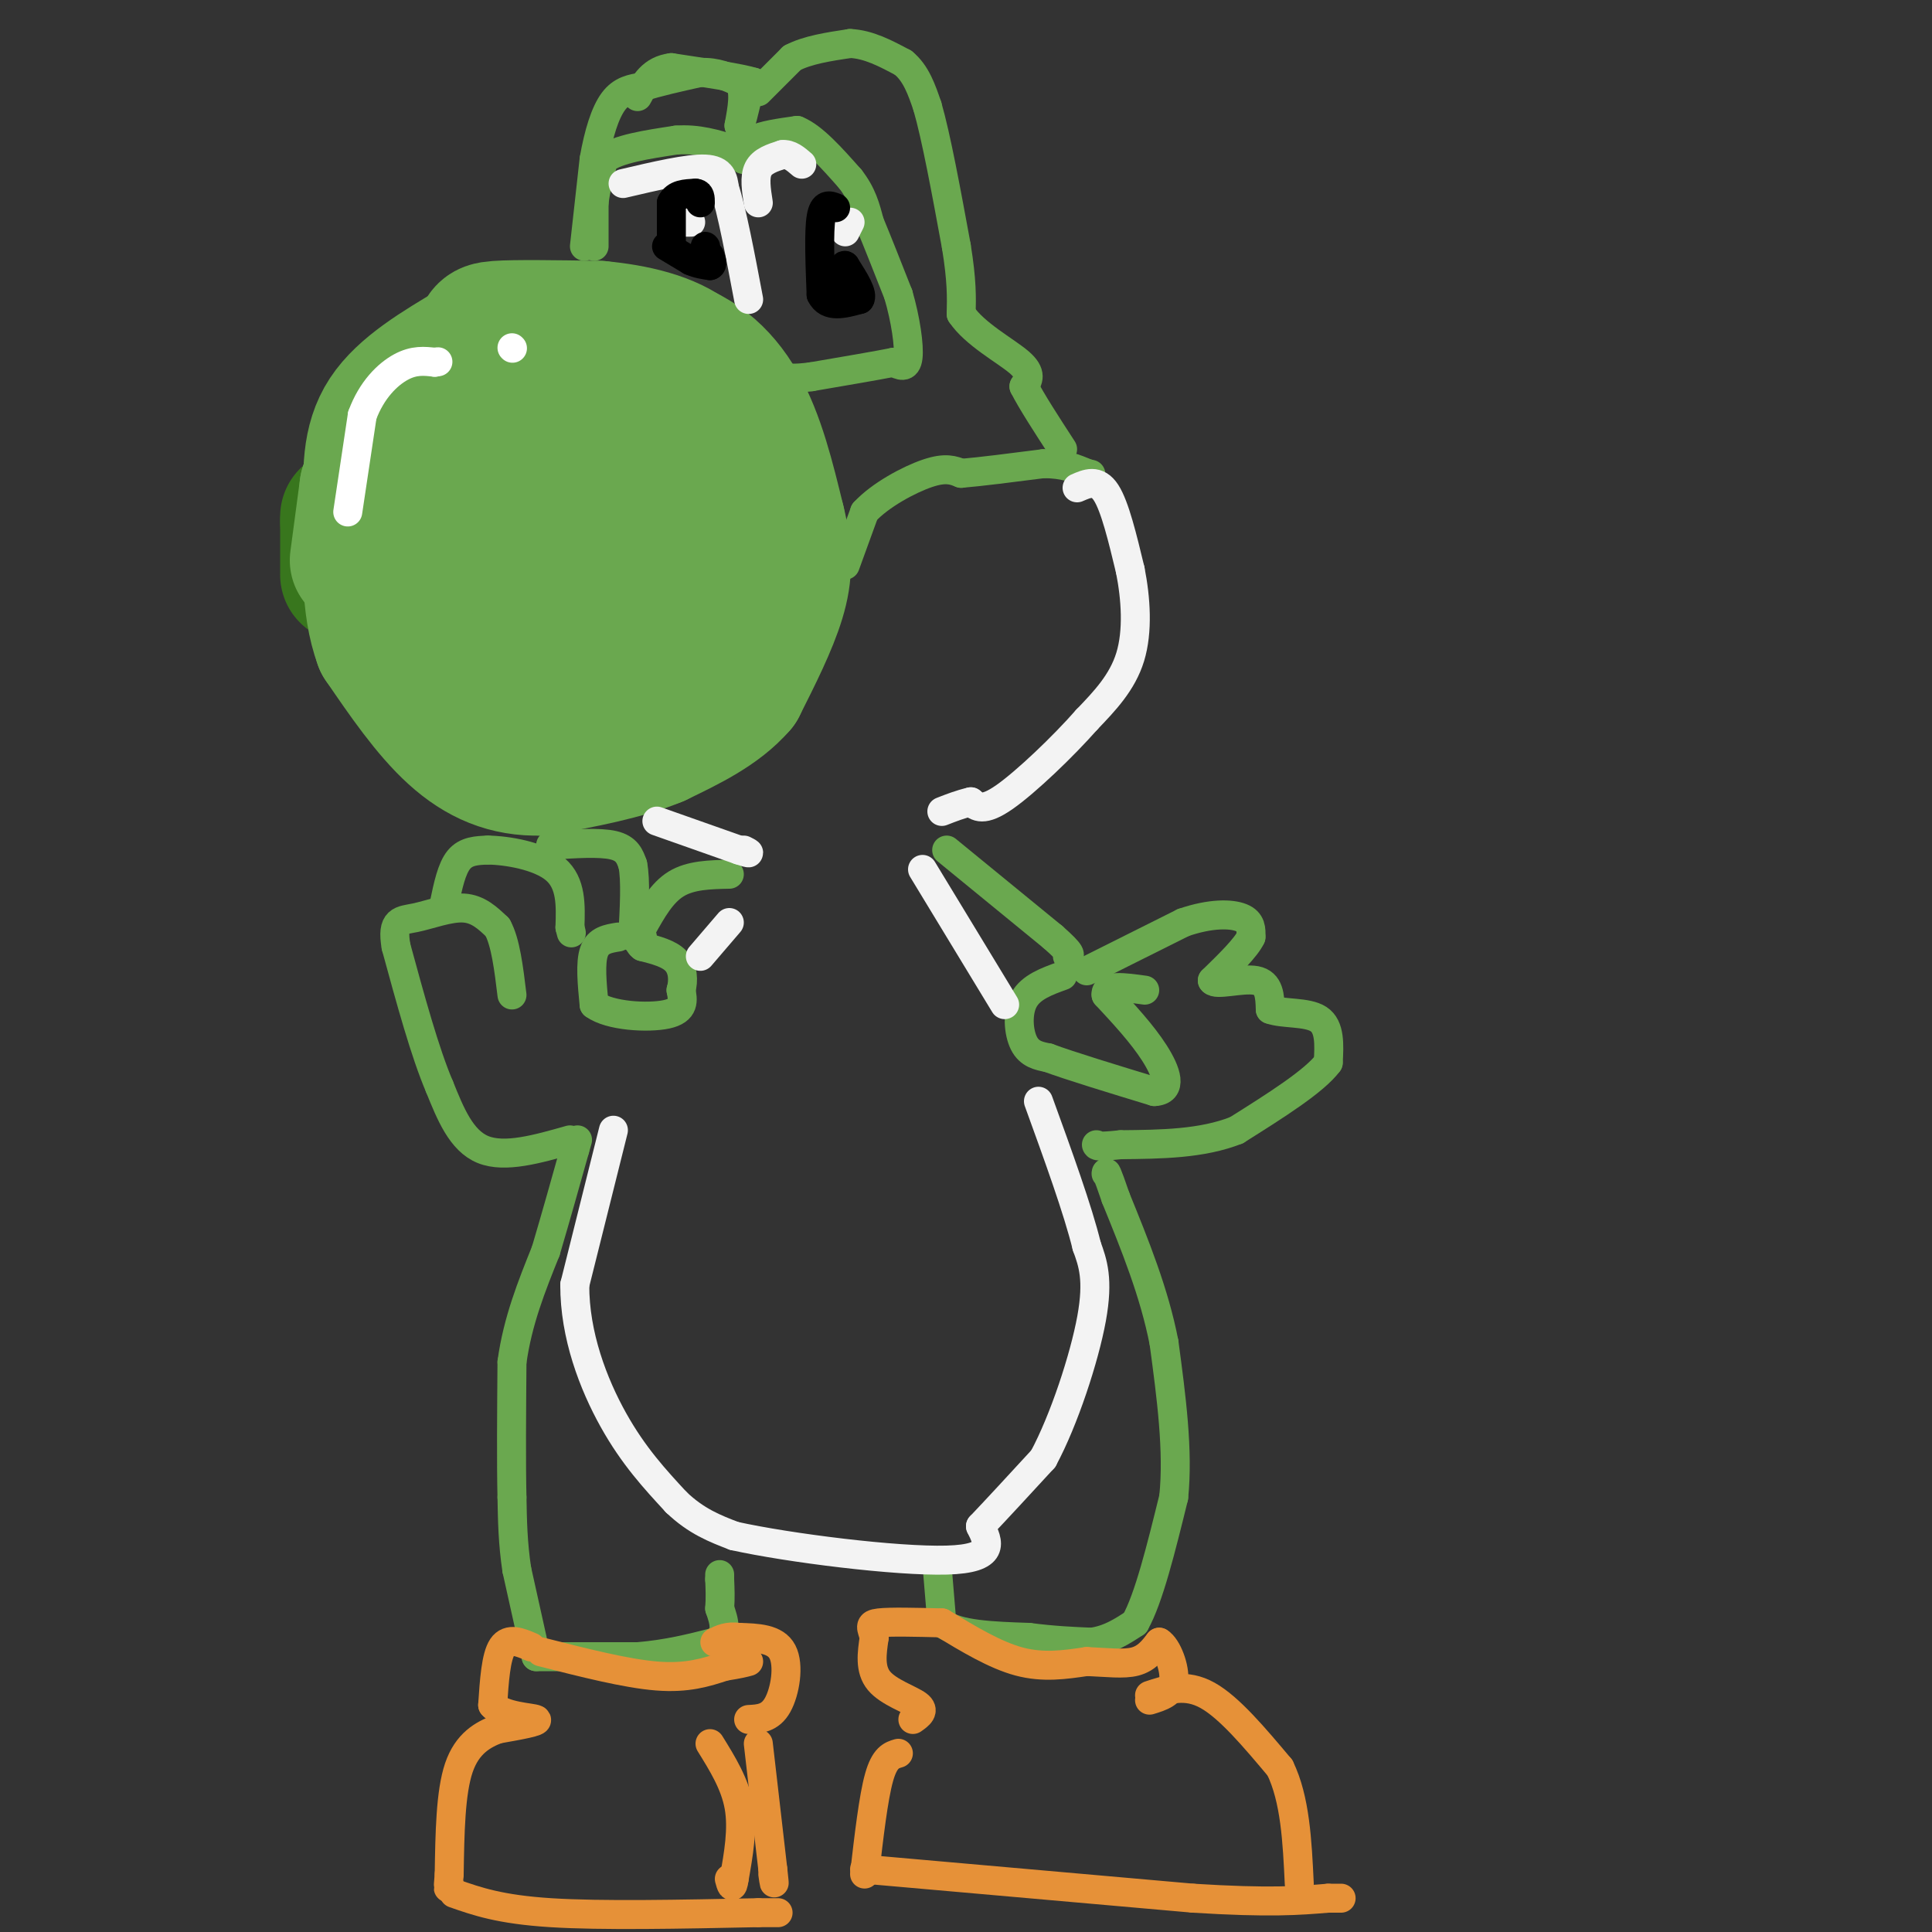 <svg viewBox='0 0 400 400' version='1.1' xmlns='http://www.w3.org/2000/svg' xmlns:xlink='http://www.w3.org/1999/xlink'><rect x="0" y="0" width="400" height="400" fill="#333333" stroke="none"/><g fill='none' stroke='#38761d' stroke-width='28' stroke-linecap='round' stroke-linejoin='round'><path d='M72,119c0.000,0.000 0.000,-11.000 0,-11'/><path d='M72,108c0.000,-1.833 0.000,-0.917 0,0'/></g>
<g fill='none' stroke='#6aa84f' stroke-width='28' stroke-linecap='round' stroke-linejoin='round'><path d='M74,116c0.000,0.000 2.000,-15.000 2,-15'/><path d='M76,101c1.689,-5.667 4.911,-12.333 8,-16c3.089,-3.667 6.044,-4.333 9,-5'/><path d='M93,80c4.000,-2.333 9.500,-5.667 15,-9'/><path d='M108,71c7.167,-1.500 17.583,-0.750 28,0'/><path d='M136,71c7.778,1.822 13.222,6.378 17,13c3.778,6.622 5.889,15.311 8,24'/><path d='M161,108c1.600,6.489 1.600,10.711 0,16c-1.600,5.289 -4.800,11.644 -8,18'/><path d='M153,142c-4.167,4.833 -10.583,7.917 -17,11'/><path d='M136,153c-6.833,2.833 -15.417,4.417 -24,6'/><path d='M112,159c-7.067,0.222 -12.733,-2.222 -18,-7c-5.267,-4.778 -10.133,-11.889 -15,-19'/><path d='M79,133c-2.833,-7.667 -2.417,-17.333 -2,-27'/><path d='M77,106c-0.444,-8.022 -0.556,-14.578 3,-20c3.556,-5.422 10.778,-9.711 18,-14'/><path d='M98,72c2.978,-3.067 1.422,-3.733 5,-4c3.578,-0.267 12.289,-0.133 21,0'/><path d='M124,68c7.178,0.667 14.622,2.333 19,6c4.378,3.667 5.689,9.333 7,15'/><path d='M150,89c1.068,8.689 0.239,22.911 -2,30c-2.239,7.089 -5.888,7.045 -12,8c-6.112,0.955 -14.688,2.908 -21,1c-6.313,-1.908 -10.362,-7.676 -12,-11c-1.638,-3.324 -0.864,-4.203 -1,-7c-0.136,-2.797 -1.182,-7.514 0,-12c1.182,-4.486 4.591,-8.743 8,-13'/><path d='M110,85c3.436,-3.925 8.027,-7.236 13,-4c4.973,3.236 10.330,13.020 13,19c2.670,5.980 2.654,8.158 2,14c-0.654,5.842 -1.947,15.348 -3,20c-1.053,4.652 -1.868,4.448 -4,5c-2.132,0.552 -5.582,1.859 -11,-1c-5.418,-2.859 -12.805,-9.885 -17,-15c-4.195,-5.115 -5.199,-8.319 -5,-13c0.199,-4.681 1.599,-10.841 3,-17'/><path d='M101,93c1.108,-3.736 2.378,-4.578 6,-7c3.622,-2.422 9.596,-6.426 15,-1c5.404,5.426 10.237,20.281 12,29c1.763,8.719 0.456,11.301 -1,13c-1.456,1.699 -3.061,2.513 -6,4c-2.939,1.487 -7.210,3.646 -11,0c-3.790,-3.646 -7.097,-13.097 -6,-17c1.097,-3.903 6.599,-2.258 9,0c2.401,2.258 1.700,5.129 1,8'/><path d='M120,122c-1.138,1.766 -4.485,2.180 -6,1c-1.515,-1.180 -1.200,-3.956 -1,-9c0.200,-5.044 0.285,-12.358 1,-16c0.715,-3.642 2.062,-3.612 3,-3c0.938,0.612 1.469,1.806 2,3'/></g>
<g fill='none' stroke='#6aa84f' stroke-width='6' stroke-linecap='round' stroke-linejoin='round'><path d='M123,51c0.000,0.000 0.000,-9.000 0,-9'/><path d='M123,42c0.333,-3.000 1.167,-6.000 2,-9'/><path d='M125,33c2.833,-2.167 8.917,-3.083 15,-4'/><path d='M140,29c4.500,-0.333 8.250,0.833 12,2'/><path d='M152,31c2.222,0.933 1.778,2.267 2,2c0.222,-0.267 1.111,-2.133 2,-4'/><path d='M156,29c1.833,-1.000 5.417,-1.500 9,-2'/><path d='M165,27c3.333,1.333 7.167,5.667 11,10'/><path d='M176,37c2.500,3.167 3.250,6.083 4,9'/><path d='M180,46c1.667,4.000 3.833,9.500 6,15'/><path d='M186,61c1.511,5.178 2.289,10.622 2,13c-0.289,2.378 -1.644,1.689 -3,1'/><path d='M185,75c-3.333,0.667 -10.167,1.833 -17,3'/><path d='M168,78c-3.833,0.500 -4.917,0.250 -6,0'/><path d='M175,117c0.000,0.000 4.000,-11.000 4,-11'/><path d='M179,106c3.200,-3.489 9.200,-6.711 13,-8c3.800,-1.289 5.400,-0.644 7,0'/><path d='M199,98c4.000,-0.333 10.500,-1.167 17,-2'/><path d='M216,96c4.333,0.000 6.667,1.000 9,2'/><path d='M225,98c1.500,0.333 0.750,0.167 0,0'/><path d='M121,51c0.000,0.000 2.000,-18.000 2,-18'/><path d='M123,33c0.933,-5.333 2.267,-9.667 4,-12c1.733,-2.333 3.867,-2.667 6,-3'/><path d='M133,18c3.000,-1.000 7.500,-2.000 12,-3'/><path d='M145,15c3.333,-0.167 5.667,0.917 8,2'/><path d='M153,17c1.333,1.833 0.667,5.417 0,9'/><path d='M153,26c0.333,0.333 1.167,-3.333 2,-7'/><path d='M155,19c0.500,-1.500 0.750,-1.750 1,-2'/><path d='M156,17c-2.667,-0.833 -9.833,-1.917 -17,-3'/><path d='M139,14c-4.000,0.500 -5.500,3.250 -7,6'/><path d='M157,19c0.000,0.000 7.000,-7.000 7,-7'/><path d='M164,12c3.167,-1.667 7.583,-2.333 12,-3'/><path d='M176,9c3.833,0.167 7.417,2.083 11,4'/><path d='M187,13c2.667,2.167 3.833,5.583 5,9'/><path d='M192,22c1.833,6.333 3.917,17.667 6,29'/><path d='M198,51c1.167,7.167 1.083,10.583 1,14'/><path d='M199,65c2.778,4.178 9.222,7.622 12,10c2.778,2.378 1.889,3.689 1,5'/><path d='M212,80c1.500,3.000 4.750,8.000 8,13'/><path d='M111,343c0.000,0.000 -4.000,-18.000 -4,-18'/><path d='M107,325c-0.833,-5.500 -0.917,-10.250 -1,-15'/><path d='M106,310c-0.167,-7.167 -0.083,-17.583 0,-28'/><path d='M106,282c1.167,-8.500 4.083,-15.750 7,-23'/><path d='M113,259c2.167,-7.333 4.083,-14.167 6,-21'/><path d='M119,238c1.000,-3.500 0.500,-1.750 0,0'/><path d='M111,343c0.000,0.000 21.000,0.000 21,0'/><path d='M132,343c6.167,-0.500 11.083,-1.750 16,-3'/><path d='M148,340c2.833,-1.667 1.917,-4.333 1,-7'/><path d='M149,333c0.167,-2.167 0.083,-4.083 0,-6'/><path d='M149,327c0.000,0.000 0.000,-1.000 0,-1'/><path d='M194,324c0.000,0.000 1.000,12.000 1,12'/><path d='M195,336c3.167,2.500 10.583,2.750 18,3'/><path d='M213,339c5.167,0.667 9.083,0.833 13,1'/><path d='M226,340c3.667,-0.500 6.333,-2.250 9,-4'/><path d='M235,336c2.833,-5.000 5.417,-15.500 8,-26'/><path d='M243,310c1.000,-9.667 -0.500,-20.833 -2,-32'/><path d='M241,278c-2.000,-10.333 -6.000,-20.167 -10,-30'/><path d='M231,248c-2.000,-5.833 -2.000,-5.417 -2,-5'/><path d='M196,176c0.000,0.000 22.000,18.000 22,18'/><path d='M218,194c4.167,3.667 3.583,3.833 3,4'/><path d='M220,202c-3.267,1.178 -6.533,2.356 -8,5c-1.467,2.644 -1.133,6.756 0,9c1.133,2.244 3.067,2.622 5,3'/><path d='M217,219c4.500,1.667 13.250,4.333 22,7'/><path d='M239,226c3.867,-0.156 2.533,-4.044 0,-8c-2.533,-3.956 -6.267,-7.978 -10,-12'/><path d='M229,206c-0.333,-2.167 3.833,-1.583 8,-1'/><path d='M225,201c0.000,0.000 20.000,-10.000 20,-10'/><path d='M245,191c5.689,-1.956 9.911,-1.844 12,-1c2.089,0.844 2.044,2.422 2,4'/><path d='M259,194c-1.000,2.167 -4.500,5.583 -8,9'/><path d='M251,203c0.622,1.133 6.178,-0.533 9,0c2.822,0.533 2.911,3.267 3,6'/><path d='M263,209c2.600,0.978 7.600,0.422 10,2c2.400,1.578 2.200,5.289 2,9'/><path d='M275,220c-2.833,3.833 -10.917,8.917 -19,14'/><path d='M256,234c-7.167,2.833 -15.583,2.917 -24,3'/><path d='M232,237c-4.833,0.500 -4.917,0.250 -5,0'/><path d='M118,236c-6.750,1.917 -13.500,3.833 -18,2c-4.500,-1.833 -6.750,-7.417 -9,-13'/><path d='M91,225c-3.000,-7.000 -6.000,-18.000 -9,-29'/><path d='M82,196c-1.000,-5.679 1.000,-5.375 4,-6c3.000,-0.625 7.000,-2.179 10,-2c3.000,0.179 5.000,2.089 7,4'/><path d='M103,192c1.667,3.000 2.333,8.500 3,14'/><path d='M92,187c0.750,-3.583 1.500,-7.167 3,-9c1.500,-1.833 3.750,-1.917 6,-2'/><path d='M101,176c3.911,0.044 10.689,1.156 14,4c3.311,2.844 3.156,7.422 3,12'/><path d='M118,192c0.500,2.000 0.250,1.000 0,0'/><path d='M114,175c5.083,-0.333 10.167,-0.667 13,0c2.833,0.667 3.417,2.333 4,4'/><path d='M131,179c0.667,3.167 0.333,9.083 0,15'/><path d='M128,194c-2.083,0.333 -4.167,0.667 -5,3c-0.833,2.333 -0.417,6.667 0,11'/><path d='M123,208c3.200,2.378 11.200,2.822 15,2c3.800,-0.822 3.400,-2.911 3,-5'/><path d='M141,205c0.556,-1.978 0.444,-4.422 -1,-6c-1.444,-1.578 -4.222,-2.289 -7,-3'/><path d='M133,196c-1.167,-0.833 -0.583,-1.417 0,-2'/><path d='M133,192c2.000,-3.583 4.000,-7.167 7,-9c3.000,-1.833 7.000,-1.917 11,-2'/></g>
<g fill='none' stroke='#f3f3f3' stroke-width='6' stroke-linecap='round' stroke-linejoin='round'><path d='M223,101c2.083,-0.917 4.167,-1.833 6,1c1.833,2.833 3.417,9.417 5,16'/><path d='M234,118c1.178,5.911 1.622,12.689 0,18c-1.622,5.311 -5.311,9.156 -9,13'/><path d='M225,149c-4.867,5.533 -12.533,12.867 -17,16c-4.467,3.133 -5.733,2.067 -7,1'/><path d='M201,166c-2.167,0.500 -4.083,1.250 -6,2'/><path d='M127,234c0.000,0.000 -8.000,32.000 -8,32'/><path d='M119,266c-0.044,10.444 3.844,20.556 8,28c4.156,7.444 8.578,12.222 13,17'/><path d='M140,311c4.167,4.000 8.083,5.500 12,7'/><path d='M152,318c11.333,2.511 33.667,5.289 44,5c10.333,-0.289 8.667,-3.644 7,-7'/><path d='M203,316c3.333,-3.500 8.167,-8.750 13,-14'/><path d='M216,302c4.289,-7.956 8.511,-20.844 10,-29c1.489,-8.156 0.244,-11.578 -1,-15'/><path d='M225,258c-1.833,-7.500 -5.917,-18.750 -10,-30'/><path d='M191,180c0.000,0.000 17.000,28.000 17,28'/><path d='M136,170c0.000,0.000 17.000,6.000 17,6'/><path d='M153,176c3.000,1.000 2.000,0.500 1,0'/><path d='M151,191c0.000,0.000 -6.000,7.000 -6,7'/><path d='M129,38c6.750,-1.583 13.500,-3.167 17,-3c3.500,0.167 3.750,2.083 4,4'/><path d='M150,39c1.500,4.500 3.250,13.750 5,23'/><path d='M157,42c-0.417,-2.667 -0.833,-5.333 0,-7c0.833,-1.667 2.917,-2.333 5,-3'/><path d='M162,32c1.500,-0.167 2.750,0.917 4,2'/><path d='M176,46c0.000,0.000 -1.000,2.000 -1,2'/><path d='M142,46c0.000,0.000 1.000,0.000 1,0'/></g>
<g fill='none' stroke='#e69138' stroke-width='6' stroke-linecap='round' stroke-linejoin='round'><path d='M110,341c-2.333,-1.000 -4.667,-2.000 -6,0c-1.333,2.000 -1.667,7.000 -2,12'/><path d='M102,353c2.044,2.444 8.156,2.556 9,3c0.844,0.444 -3.578,1.222 -8,2'/><path d='M103,358c-2.933,1.111 -6.267,2.889 -8,8c-1.733,5.111 -1.867,13.556 -2,22'/><path d='M93,388c-0.333,4.000 -0.167,3.000 0,2'/><path d='M147,361c2.583,4.167 5.167,8.333 6,13c0.833,4.667 -0.083,9.833 -1,15'/><path d='M152,389c-0.333,2.500 -0.667,1.250 -1,0'/><path d='M155,356c2.222,-0.111 4.444,-0.222 6,-3c1.556,-2.778 2.444,-8.222 1,-11c-1.444,-2.778 -5.222,-2.889 -9,-3'/><path d='M153,339c-2.333,-0.333 -3.667,0.333 -5,1'/><path d='M157,361c0.000,0.000 3.000,26.000 3,26'/><path d='M160,387c0.500,4.500 0.250,2.750 0,1'/><path d='M186,363c-1.417,0.417 -2.833,0.833 -4,5c-1.167,4.167 -2.083,12.083 -3,20'/><path d='M189,356c1.289,-0.911 2.578,-1.822 1,-3c-1.578,-1.178 -6.022,-2.622 -8,-5c-1.978,-2.378 -1.489,-5.689 -1,-9'/><path d='M181,339c-0.511,-2.067 -1.289,-2.733 1,-3c2.289,-0.267 7.644,-0.133 13,0'/><path d='M195,336c5.500,3.333 11.000,6.667 16,8c5.000,1.333 9.500,0.667 14,0'/><path d='M225,344c4.178,0.178 7.622,0.622 10,0c2.378,-0.622 3.689,-2.311 5,-4'/><path d='M240,340c1.667,0.978 3.333,5.422 3,8c-0.333,2.578 -2.667,3.289 -5,4'/><path d='M112,342c8.833,2.250 17.667,4.500 24,5c6.333,0.500 10.167,-0.750 14,-2'/><path d='M150,345c3.167,-0.500 4.083,-0.750 5,-1'/><path d='M179,387c0.000,0.000 68.000,6.000 68,6'/><path d='M247,393c16.000,1.000 22.000,0.500 28,0'/><path d='M275,393c4.667,0.000 2.333,0.000 0,0'/><path d='M238,351c3.750,-1.250 7.500,-2.500 12,0c4.500,2.500 9.750,8.750 15,15'/><path d='M265,366c3.167,6.500 3.583,15.250 4,24'/><path d='M94,392c4.750,1.667 9.500,3.333 20,4c10.500,0.667 26.750,0.333 43,0'/><path d='M157,396c7.167,0.000 3.583,0.000 0,0'/></g>
<g fill='none' stroke='#ffffff' stroke-width='6' stroke-linecap='round' stroke-linejoin='round'><path d='M72,106c0.000,0.000 3.000,-20.000 3,-20'/><path d='M75,86c1.933,-5.289 5.267,-8.511 8,-10c2.733,-1.489 4.867,-1.244 7,-1'/><path d='M90,75c1.167,-0.167 0.583,-0.083 0,0'/><path d='M106,72c0.000,0.000 0.100,0.100 0.1,0.1'/></g>
<g fill='none' stroke='#000000' stroke-width='6' stroke-linecap='round' stroke-linejoin='round'><path d='M138,51c0.000,0.000 5.000,3.000 5,3'/><path d='M143,54c1.500,0.667 2.750,0.833 4,1'/><path d='M147,55c0.667,-0.167 0.333,-1.083 0,-2'/><path d='M139,51c0.000,0.000 0.000,-9.000 0,-9'/><path d='M139,42c0.833,-1.833 2.917,-1.917 5,-2'/><path d='M144,40c1.000,0.000 1.000,1.000 1,2'/><path d='M146,51c0.000,0.000 0.100,0.100 0.1,0.1'/><path d='M173,43c-1.250,-0.500 -2.500,-1.000 -3,2c-0.500,3.000 -0.250,9.500 0,16'/><path d='M170,61c1.333,2.833 4.667,1.917 8,1'/><path d='M178,62c0.833,-1.000 -1.083,-4.000 -3,-7'/><path d='M175,55c-0.500,-0.500 -0.250,1.750 0,4'/></g>
</svg>